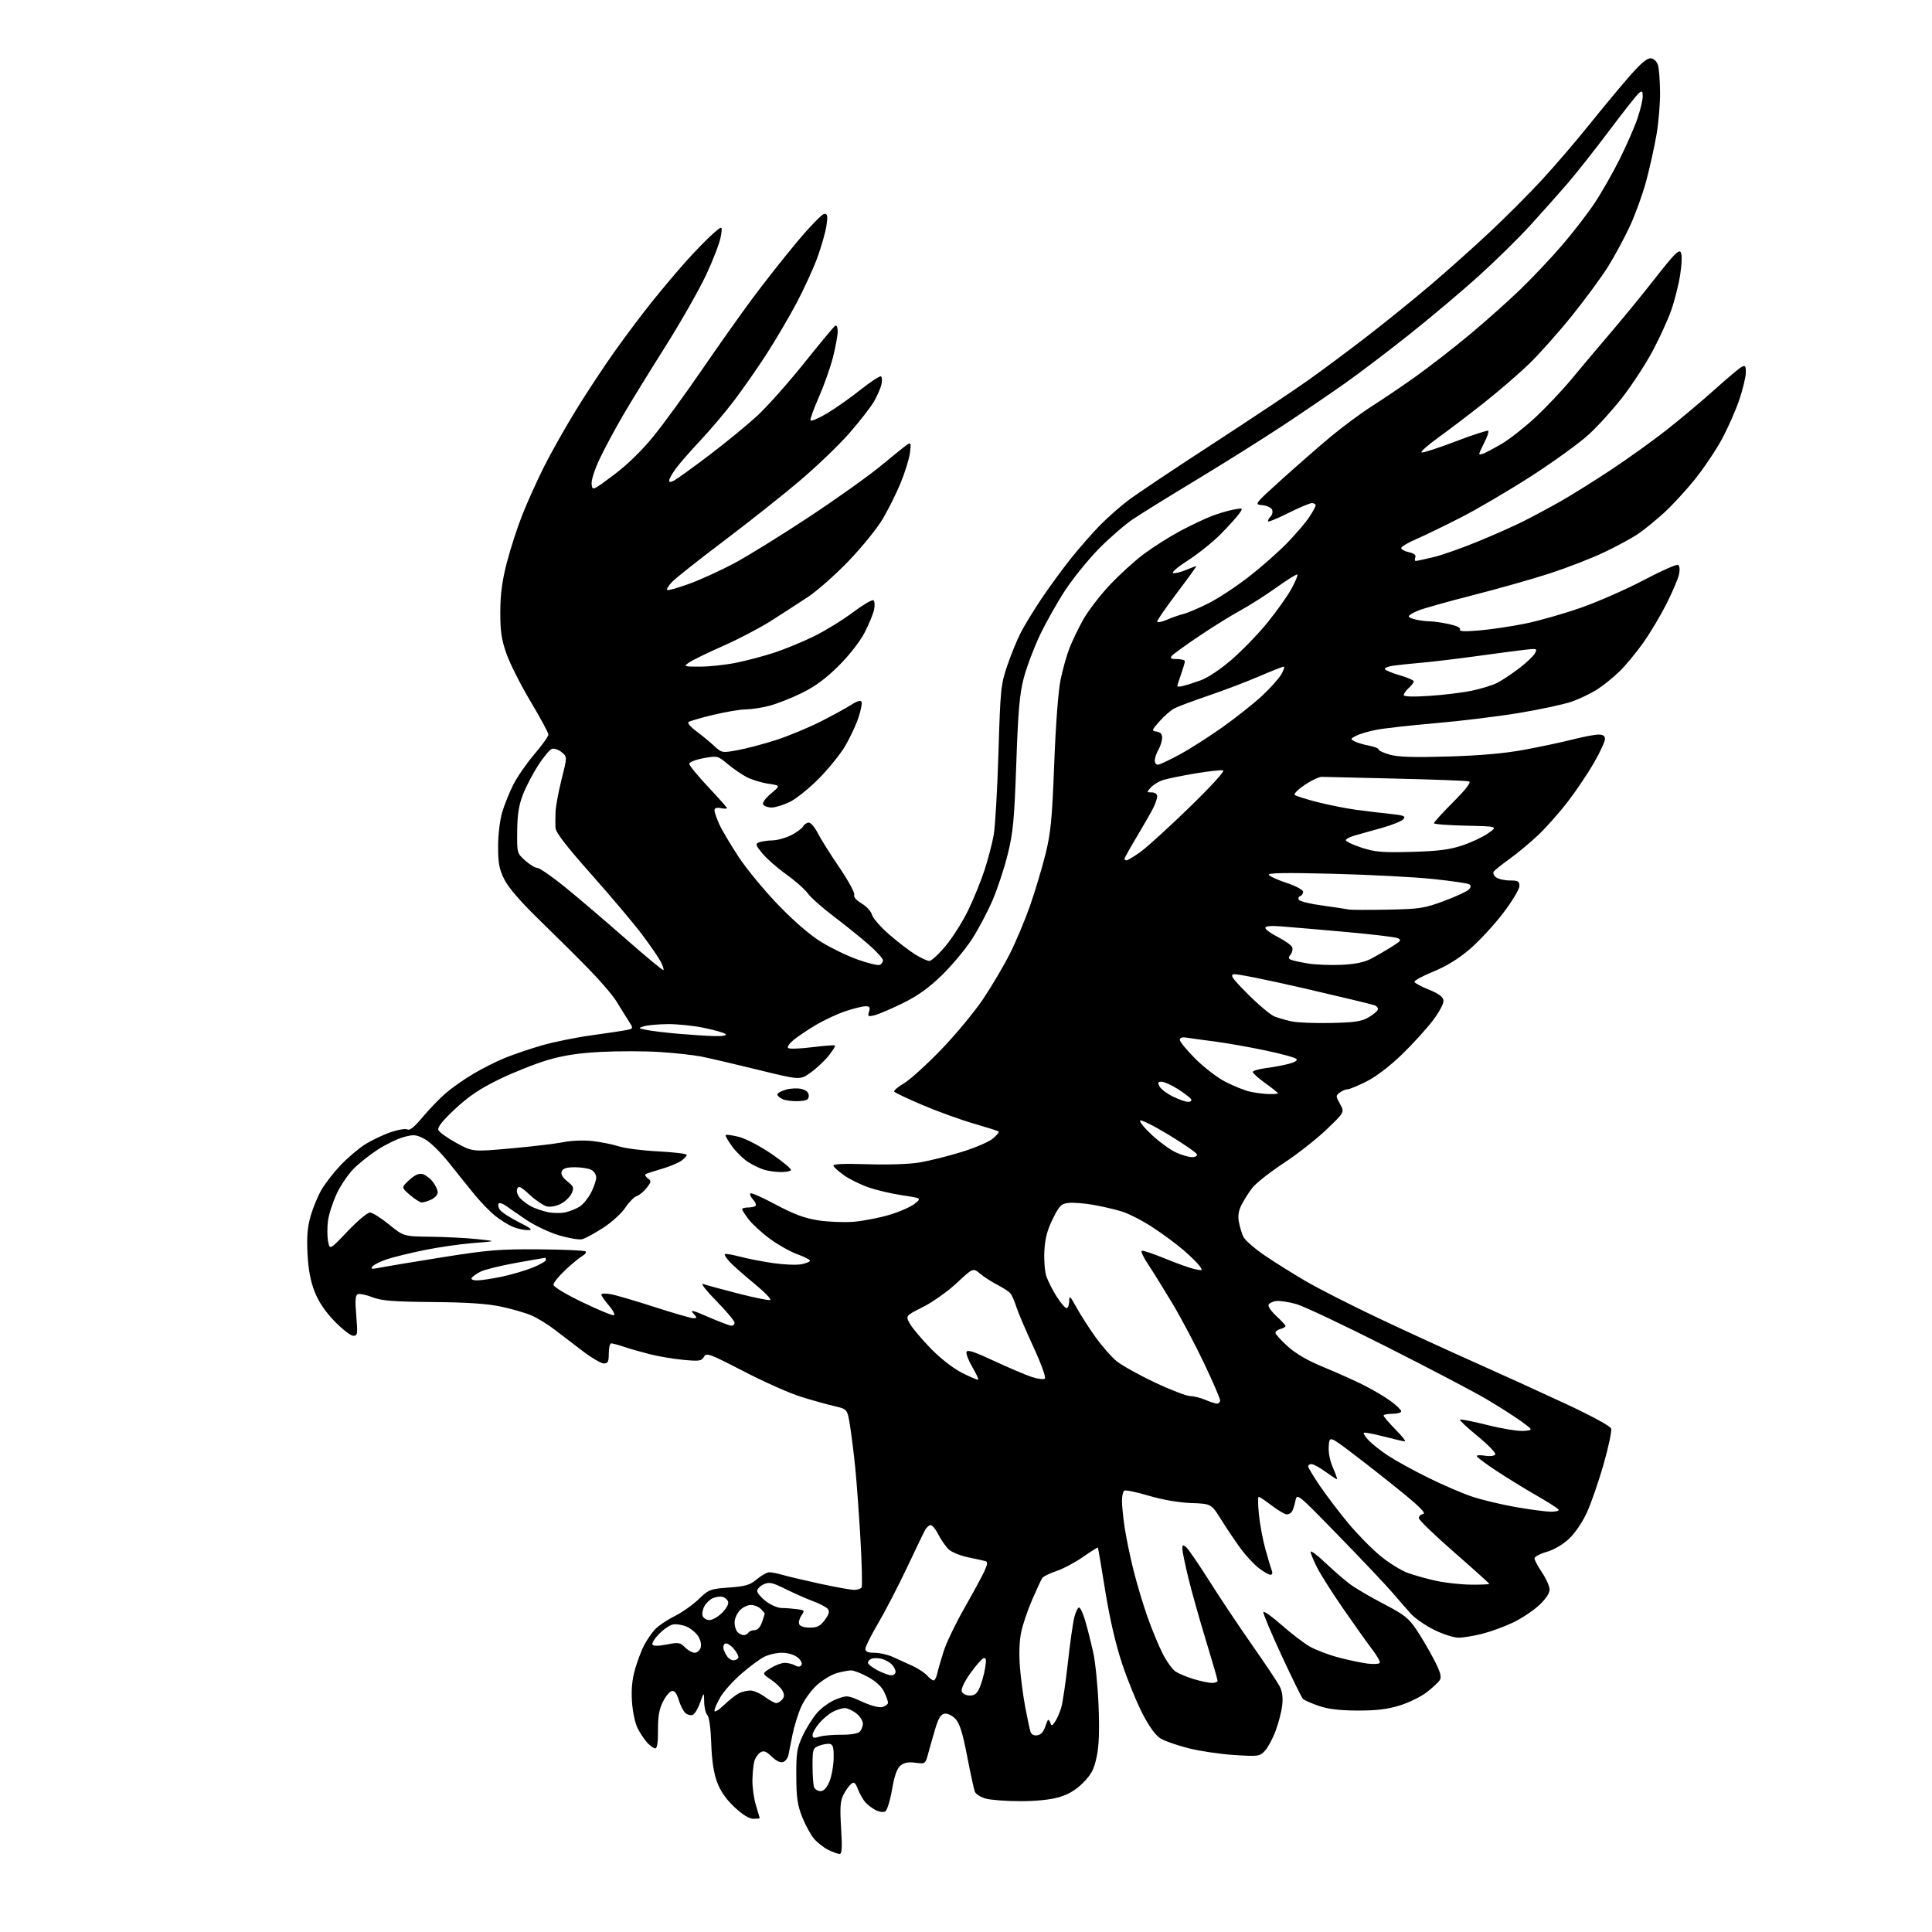 <?xml version="1.0" encoding="UTF-8" standalone="no"?>
<svg 
  version="1.1" 
  xmlns="http://www.w3.org/2000/svg" 
  xmlns:xlink="http://www.w3.org/1999/xlink" 
  xmlns:svg="http://www.w3.org/2000/svg"
  xmlns:rdf="http://www.w3.org/1999/02/22-rdf-syntax-ns#"
  xmlns:cc="http://creativecommons.org/ns#"
  xmlns:dc="http://purl.org/dc/elements/1.1/"
  viewBox="0 0 768 768"
  width="768"
  height="768"
>
<style>svg {background-color: white; }</style>"
<path stroke="none" fill="black" fill-rule="evenodd" d="M333.74,736.98C333.06,736.96 331.03,736.23 329.22,735.34C327.42,734.45 324.87,732.44 323.55,730.88C322.23,729.31 320.13,725.44 318.87,722.27C317.01,717.58 316.57,714.52 316.54,706.00C316.50,696.73 316.80,694.85 319.10,689.95C320.53,686.90 323.14,682.77 324.90,680.77C326.66,678.77 330.05,676.38 332.45,675.47C336.74,673.83 336.90,673.85 342.81,676.50C346.61,678.20 349.59,678.95 350.91,678.53C352.06,678.16 353.00,677.40 353.00,676.83C353.00,676.27 352.30,674.33 351.45,672.53C350.46,670.46 348.13,668.30 345.06,666.63C342.40,665.18 339.39,664.00 338.36,664.01C337.34,664.01 334.78,664.49 332.68,665.07C330.58,665.66 327.02,667.79 324.77,669.82C322.52,671.84 319.68,675.75 318.47,678.50C317.25,681.25 315.71,686.20 315.04,689.50C314.37,692.80 313.65,696.46 313.42,697.64C313.20,698.82 312.27,700.07 311.35,700.42C310.27,700.83 308.65,700.08 306.80,698.31C304.52,696.12 303.58,695.78 302.24,696.62C301.31,697.21 300.24,698.77 299.87,700.09C299.50,701.42 299.15,704.79 299.10,707.59C299.04,710.39 299.67,714.89 300.49,717.59C301.31,720.29 301.98,722.61 301.99,722.75C302.00,722.89 300.86,723.00 299.46,723.00C297.81,723.00 295.17,721.37 291.99,718.39C288.67,715.28 286.41,712.05 285.07,708.46C283.71,704.81 282.97,699.96 282.73,693.06C282.53,687.04 281.91,682.51 281.19,681.79C280.54,681.14 279.96,678.78 279.92,676.55C279.84,672.50 279.84,672.50 278.31,676.82C277.47,679.20 276.15,681.39 275.38,681.68C274.61,681.98 273.31,681.67 272.49,680.99C271.68,680.32 270.48,678.00 269.83,675.84C269.03,673.17 268.16,672.01 267.08,672.21C266.21,672.37 264.60,674.30 263.50,676.50C262.03,679.45 261.52,682.41 261.56,687.75C261.60,692.54 261.24,695.00 260.49,695.00C259.86,695.00 258.42,693.99 257.29,692.75C256.16,691.51 254.43,688.92 253.46,687.00C252.47,685.06 251.47,680.35 251.22,676.42C250.90,671.51 251.28,667.54 252.47,663.45C253.41,660.21 255.02,655.97 256.03,654.03C257.05,652.09 258.92,649.33 260.19,647.89C261.46,646.46 264.98,644.05 268.00,642.54C271.02,641.03 275.40,637.96 277.72,635.72C281.75,631.83 282.28,631.62 289.78,631.07C296.40,630.59 298.13,630.07 300.89,627.75C302.68,626.24 304.91,625.00 305.83,625.00C306.76,625.00 309.09,625.46 311.01,626.03C312.93,626.59 319.60,628.17 325.83,629.53C332.06,630.89 338.22,632.00 339.52,632.00C340.82,632.00 342.16,631.56 342.49,631.02C342.82,630.48 342.62,621.81 342.04,611.77C341.46,601.72 340.53,589.00 339.98,583.50C339.42,578.00 338.49,570.50 337.91,566.83C336.85,560.16 336.85,560.16 331.67,558.95C328.83,558.29 322.90,556.64 318.50,555.28C314.10,553.93 303.84,549.37 295.69,545.16C281.93,538.04 280.81,537.63 279.83,539.37C278.89,541.03 277.97,541.16 271.63,540.56C267.71,540.18 261.80,539.20 258.50,538.37C255.20,537.54 250.57,536.22 248.22,535.43C245.86,534.64 243.50,534.00 242.97,534.00C242.43,534.00 242.00,535.80 242.00,538.00C242.00,541.30 241.66,542.00 240.05,542.00C238.98,542.00 235.27,539.84 231.80,537.21C228.34,534.57 223.25,530.68 220.50,528.57C217.75,526.45 213.60,523.91 211.27,522.91C208.95,521.91 203.55,520.34 199.27,519.42C193.75,518.24 185.85,517.70 172.00,517.58C156.20,517.44 151.65,517.08 148.04,515.67C145.59,514.72 143.00,514.17 142.27,514.45C141.25,514.84 141.10,516.78 141.62,522.98C142.23,530.35 142.14,531.00 140.44,531.00C139.43,531.00 136.09,528.41 133.02,525.25C129.28,521.39 126.67,517.53 125.08,513.50C123.44,509.33 122.57,504.72 122.24,498.39C121.90,491.67 122.22,487.75 123.47,483.39C124.40,480.15 126.33,475.48 127.76,473.00C129.20,470.52 132.59,466.15 135.30,463.28C138.02,460.41 142.36,456.70 144.95,455.03C147.54,453.37 152.15,451.15 155.19,450.11C158.26,449.05 161.28,448.56 161.99,448.99C162.85,449.52 164.83,447.90 168.03,444.05C170.66,440.90 174.76,436.64 177.15,434.58C179.54,432.52 184.43,429.08 188.02,426.94C191.60,424.80 197.32,421.92 200.73,420.53C204.15,419.14 210.76,416.90 215.42,415.55C220.09,414.20 228.99,412.39 235.21,411.54C241.42,410.69 247.70,409.74 249.18,409.43C251.85,408.87 251.85,408.87 249.68,405.50C248.48,403.64 246.38,400.26 245.00,397.99C243.63,395.71 238.68,389.94 234.00,385.16C229.33,380.38 220.43,371.54 214.23,365.52C206.91,358.41 202.10,352.83 200.48,349.59C198.45,345.51 198.00,343.13 198.00,336.49C198.00,331.93 198.71,325.98 199.61,322.93C200.50,319.94 202.50,314.98 204.05,311.90C205.60,308.83 209.38,303.38 212.44,299.79C215.50,296.21 218.00,292.70 218.00,291.99C218.00,291.28 214.80,285.35 210.88,278.80C206.97,272.26 202.66,263.71 201.30,259.81C199.32,254.13 198.84,250.82 198.88,243.11C198.90,236.10 199.62,230.80 201.51,223.50C202.94,218.00 205.72,209.45 207.69,204.50C209.66,199.55 213.49,191.06 216.20,185.64C218.91,180.22 224.61,170.10 228.88,163.14C233.15,156.19 240.16,145.55 244.47,139.50C248.77,133.45 255.55,124.45 259.53,119.50C263.51,114.55 269.63,107.32 273.13,103.42C276.64,99.53 281.24,94.82 283.37,92.96C287.25,89.58 287.25,89.58 286.52,94.04C286.11,96.49 283.43,103.48 280.55,109.57C277.67,115.65 270.35,128.48 264.29,138.07C258.23,147.65 250.73,159.85 247.62,165.17C244.52,170.49 240.37,178.22 238.41,182.34C236.34,186.70 234.99,190.95 235.18,192.49C235.50,195.12 235.55,195.10 243.94,188.82C249.31,184.80 255.05,179.22 259.71,173.50C263.74,168.55 272.27,156.85 278.68,147.50C285.08,138.15 294.15,125.33 298.84,119.00C303.52,112.67 311.59,102.44 316.76,96.25C321.93,90.06 326.85,85.00 327.69,85.00C328.96,85.00 329.10,85.84 328.52,89.74C328.13,92.34 326.51,98.01 324.94,102.34C323.36,106.66 319.61,114.84 316.61,120.52C313.61,126.19 308.16,135.43 304.52,141.05C300.87,146.67 295.10,154.92 291.71,159.39C288.31,163.85 282.36,170.88 278.49,175.00C274.61,179.12 270.21,184.16 268.72,186.18C267.22,188.21 266.00,190.36 266.00,190.97C266.00,191.77 266.56,191.77 268.06,190.97C269.19,190.36 275.46,185.83 281.99,180.89C288.51,175.95 297.10,168.90 301.07,165.23C305.04,161.55 313.40,152.15 319.66,144.32C325.91,136.50 331.47,129.83 332.02,129.49C332.58,129.14 333.00,130.13 333.00,131.78C333.00,133.38 332.14,138.01 331.10,142.09C330.05,146.17 327.55,153.24 325.53,157.81C323.52,162.38 322.01,166.54 322.19,167.07C322.36,167.59 325.24,166.40 328.59,164.42C331.93,162.45 337.98,158.19 342.03,154.97C346.08,151.76 349.75,149.35 350.20,149.62C350.64,149.90 350.73,151.33 350.39,152.81C350.04,154.29 348.73,157.31 347.47,159.53C346.21,161.75 341.78,167.44 337.64,172.18C333.50,176.92 324.57,185.48 317.80,191.21C311.04,196.94 297.40,207.74 287.50,215.21C277.60,222.68 268.41,229.96 267.08,231.39C265.75,232.82 264.90,234.24 265.20,234.53C265.50,234.83 269.45,233.72 273.98,232.07C278.52,230.41 286.56,226.74 291.86,223.91C297.16,221.08 310.50,212.83 321.50,205.57C332.50,198.32 345.55,189.01 350.50,184.89C355.45,180.77 360.13,177.02 360.91,176.54C362.07,175.84 362.21,176.47 361.71,180.09C361.37,182.52 359.71,187.88 358.01,192.00C356.31,196.12 353.10,202.56 350.88,206.31C348.66,210.05 342.58,217.56 337.36,222.99C332.15,228.42 324.87,234.86 321.19,237.29C317.51,239.72 310.90,244.00 306.50,246.80C302.10,249.60 293.50,254.10 287.38,256.80C281.27,259.50 275.20,262.44 273.91,263.35C271.62,264.95 271.75,265.00 278.32,265.00C282.04,265.00 288.55,264.29 292.79,263.42C297.03,262.56 303.88,260.73 308.00,259.37C312.12,258.00 319.10,255.12 323.50,252.97C327.90,250.82 334.82,246.58 338.87,243.54C342.92,240.51 346.66,238.29 347.18,238.61C347.69,238.93 347.82,240.61 347.45,242.35C347.08,244.08 345.39,248.20 343.68,251.50C341.88,254.99 337.60,260.47 333.44,264.62C328.45,269.60 324.08,272.84 318.90,275.40C314.83,277.41 309.02,279.71 306.00,280.51C302.98,281.32 298.72,281.98 296.55,281.99C294.37,281.99 288.52,282.97 283.55,284.16C278.57,285.35 274.12,286.65 273.67,287.05C273.21,287.44 274.56,289.03 276.67,290.58C278.77,292.12 281.95,294.73 283.73,296.37C286.96,299.35 286.96,299.35 293.45,298.16C297.02,297.50 303.95,295.65 308.86,294.05C313.76,292.44 321.77,289.10 326.64,286.61C331.51,284.12 336.92,281.15 338.66,280.00C340.56,278.75 342.07,278.31 342.44,278.91C342.78,279.45 342.23,282.34 341.23,285.33C340.22,288.31 337.84,293.38 335.95,296.59C334.05,299.80 329.35,305.62 325.50,309.51C321.65,313.40 316.45,317.58 313.93,318.79C311.42,320.01 308.19,321.00 306.74,321.00C305.30,321.00 303.79,320.47 303.39,319.83C302.96,319.12 304.19,317.38 306.47,315.46C310.28,312.27 310.28,312.27 305.41,311.54C302.74,311.14 298.93,309.98 296.95,308.98C294.98,307.97 291.54,305.62 289.31,303.76C285.30,300.41 285.18,300.38 279.63,301.40C276.48,301.98 274.00,302.96 274.00,303.63C274.00,304.29 277.38,308.42 281.50,312.81C285.62,317.19 289.00,320.99 289.00,321.25C289.00,321.51 287.88,321.51 286.50,321.24C284.81,320.92 284.01,321.21 284.02,322.13C284.03,322.89 284.90,325.38 285.94,327.68C286.99,329.98 290.43,335.79 293.59,340.60C296.75,345.40 303.83,353.99 309.32,359.68C315.53,366.14 321.97,371.69 326.40,374.42C330.30,376.83 336.84,379.99 340.92,381.44C345.01,382.89 348.94,383.85 349.67,383.57C350.40,383.29 351.00,382.47 351.00,381.75C351.00,381.03 348.41,378.18 345.25,375.42C342.09,372.66 335.82,367.62 331.33,364.22C326.83,360.81 322.22,356.71 321.07,355.09C319.92,353.48 316.09,350.10 312.56,347.58C309.04,345.07 304.76,341.32 303.07,339.27C300.32,335.93 300.18,335.46 301.74,334.84C302.71,334.45 305.09,334.11 307.04,334.07C308.98,334.03 312.34,333.10 314.50,332.00C316.65,330.90 318.80,329.33 319.26,328.50C319.72,327.68 320.74,327.00 321.53,327.00C322.32,327.00 323.93,328.91 325.12,331.25C326.31,333.59 330.17,339.73 333.70,344.89C337.22,350.06 339.86,354.92 339.57,355.69C339.23,356.55 340.36,357.87 342.52,359.15C344.44,360.28 346.29,362.29 346.62,363.62C346.95,364.94 349.99,368.43 353.36,371.38C356.74,374.32 361.40,377.91 363.73,379.36C366.06,380.81 368.63,382.00 369.44,382.00C370.26,382.00 373.19,379.28 375.96,375.96C378.72,372.63 382.76,366.22 384.94,361.71C387.11,357.19 390.02,350.02 391.40,345.77C392.78,341.51 394.40,335.32 395.00,332.00C395.60,328.68 396.46,313.94 396.90,299.23C397.66,274.05 397.86,272.05 400.37,264.69C401.83,260.40 404.21,254.55 405.66,251.69C407.10,248.84 410.87,242.66 414.02,237.96C417.18,233.27 422.45,226.07 425.73,221.96C429.01,217.86 434.13,212.01 437.10,208.97C440.07,205.92 445.20,201.39 448.50,198.89C451.80,196.40 466.88,186.31 482.00,176.49C497.12,166.66 514.23,155.27 520.00,151.16C525.77,147.06 536.35,139.18 543.50,133.66C550.65,128.14 561.90,119.04 568.50,113.43C575.10,107.83 585.73,98.34 592.13,92.34C598.52,86.35 607.90,76.96 612.96,71.47C618.03,65.99 626.50,56.10 631.80,49.50C637.10,42.90 644.32,34.21 647.85,30.20C652.53,24.88 654.84,22.98 656.35,23.20C657.56,23.38 658.70,24.53 659.11,26.00C659.49,27.38 659.85,32.15 659.90,36.62C659.96,41.08 659.31,48.73 658.47,53.62C657.63,58.50 655.79,66.78 654.38,72.00C652.98,77.22 650.04,85.32 647.86,90.00C645.68,94.67 641.80,101.86 639.24,105.96C636.68,110.07 630.24,118.84 624.91,125.46C619.59,132.08 611.92,140.70 607.87,144.62C603.82,148.54 595.73,155.51 589.90,160.12C584.07,164.73 575.87,170.97 571.66,174.00C567.46,177.03 564.51,179.66 565.10,179.86C565.70,180.06 571.78,178.09 578.62,175.47C585.46,172.86 591.30,170.97 591.60,171.26C591.90,171.56 591.21,173.63 590.07,175.86C588.93,178.09 588.00,180.15 588.00,180.43C588.00,180.71 588.79,180.64 589.75,180.28C590.71,179.91 593.98,178.16 597.00,176.39C600.02,174.62 605.96,169.97 610.18,166.06C614.40,162.16 620.93,155.26 624.68,150.74C628.43,146.21 635.55,137.76 640.50,131.97C645.45,126.17 653.50,116.32 658.38,110.07C665.43,101.06 667.44,99.04 668.15,100.30C668.68,101.25 668.58,104.83 667.90,109.19C667.28,113.21 665.65,119.65 664.28,123.50C662.91,127.35 659.57,134.65 656.85,139.72C654.12,144.79 648.83,152.91 645.08,157.76C641.32,162.62 635.24,169.35 631.56,172.72C627.88,176.10 617.58,183.55 608.68,189.28C599.78,195.01 587.10,202.46 580.50,205.82C573.90,209.18 565.91,213.05 562.75,214.41C559.59,215.77 557.00,217.33 557.00,217.87C557.00,218.40 558.38,219.14 560.07,219.52C562.15,219.97 562.97,220.64 562.60,221.59C562.31,222.37 562.39,222.99 562.78,222.99C563.18,222.98 566.23,222.33 569.57,221.54C572.92,220.75 580.79,218.00 587.07,215.43C593.36,212.86 601.65,209.18 605.50,207.25C609.35,205.32 616.10,201.70 620.50,199.20C624.90,196.69 633.90,191.07 640.50,186.70C647.10,182.33 657.00,175.22 662.50,170.90C668.00,166.58 676.55,159.40 681.50,154.95C686.45,150.50 691.29,146.42 692.25,145.89C693.75,145.07 694.00,145.38 694.00,148.04C694.00,149.75 692.84,154.60 691.43,158.82C690.02,163.05 686.87,170.16 684.44,174.64C682.00,179.12 677.16,186.32 673.66,190.65C670.17,194.97 664.72,200.89 661.54,203.79C658.37,206.69 653.77,210.44 651.31,212.13C648.86,213.81 642.69,217.17 637.60,219.58C632.51,221.99 622.75,225.77 615.92,227.99C609.09,230.20 595.44,234.06 585.60,236.57C575.75,239.08 565.96,241.83 563.85,242.68C561.73,243.52 560.00,244.56 560.00,244.98C560.00,245.41 561.41,246.03 563.12,246.37C564.84,246.72 567.30,247.00 568.58,247.00C569.85,247.00 573.18,247.49 575.96,248.08C579.10,248.76 580.76,249.57 580.35,250.24C579.89,250.99 582.14,251.11 587.86,250.63C592.35,250.26 600.55,249.04 606.08,247.94C611.60,246.83 621.75,243.94 628.63,241.51C635.50,239.09 646.74,234.14 653.59,230.51C660.45,226.88 666.52,224.20 667.09,224.55C667.69,224.93 667.83,226.50 667.43,228.35C667.06,230.08 664.82,235.32 662.47,240.00C660.11,244.68 655.95,251.65 653.22,255.50C650.49,259.35 646.28,264.44 643.88,266.80C641.47,269.17 637.44,272.43 634.92,274.05C632.40,275.67 627.77,277.88 624.62,278.96C621.47,280.04 612.06,282.06 603.70,283.44C595.34,284.82 580.40,286.64 570.50,287.49C560.60,288.35 550.02,289.53 547.00,290.13C543.98,290.73 540.41,291.79 539.07,292.48C536.76,293.68 536.74,293.79 538.57,294.74C539.63,295.29 542.19,296.04 544.25,296.41C546.31,296.79 548.00,297.46 548.00,297.92C548.00,298.37 550.04,299.31 552.53,300.01C555.82,300.93 562.20,301.13 575.78,300.72C588.48,300.34 598.20,299.48 606.00,298.03C612.33,296.86 620.95,295.02 625.17,293.95C629.38,292.88 634.00,292.00 635.42,292.00C637.22,292.00 638.00,292.53 638.00,293.77C638.00,294.75 636.08,298.91 633.74,303.02C631.39,307.14 626.73,314.10 623.36,318.50C620.00,322.90 614.61,328.99 611.38,332.03C608.14,335.07 603.02,339.33 600.00,341.49C596.98,343.66 594.17,345.90 593.77,346.47C593.37,347.04 593.79,348.06 594.71,348.75C595.63,349.44 598.10,350.00 600.19,350.00C603.48,350.00 604.00,350.31 603.99,352.25C603.98,353.49 601.06,358.32 597.50,363.00C593.93,367.68 588.00,374.09 584.31,377.26C579.82,381.11 575.03,384.07 569.79,386.21C565.49,387.97 562.11,389.82 562.27,390.32C562.44,390.82 565.04,392.22 568.04,393.42C571.84,394.95 573.59,396.23 573.80,397.64C573.97,398.84 572.26,402.12 569.64,405.59C567.19,408.84 561.66,414.93 557.34,419.11C552.59,423.73 547.05,427.96 543.28,429.86C539.86,431.59 536.46,433.00 535.72,433.00C534.98,433.00 533.59,433.58 532.62,434.29C530.93,435.52 530.94,435.73 532.68,438.84C534.50,442.11 534.50,442.11 527.31,449.00C523.36,452.79 515.66,458.83 510.21,462.41C504.75,466.00 499.17,470.41 497.79,472.22C496.42,474.02 494.51,477.02 493.56,478.87C492.36,481.20 492.02,483.32 492.47,485.71C492.83,487.62 493.61,490.25 494.21,491.57C494.81,492.88 498.50,496.15 502.40,498.83C506.31,501.51 513.77,506.20 519.00,509.25C524.23,512.30 537.27,518.94 548.00,524.01C558.73,529.08 575.83,536.94 586.00,541.47C596.17,546.00 612.47,553.42 622.22,557.96C632.72,562.85 640.15,566.90 640.47,567.90C640.76,568.82 639.41,575.19 637.46,582.04C635.51,588.89 632.51,597.54 630.80,601.27C628.95,605.28 626.02,609.57 623.58,611.82C621.16,614.05 617.52,616.15 614.73,616.93C612.13,617.66 610.00,618.81 610.00,619.48C610.00,620.15 611.34,622.68 612.98,625.10C614.62,627.52 615.97,630.56 615.98,631.87C615.99,633.38 614.47,635.64 611.75,638.16C609.41,640.32 604.80,643.38 601.50,644.96C598.20,646.54 592.74,648.55 589.36,649.42C585.98,650.29 581.66,651.00 579.77,651.00C577.87,651.00 573.51,649.59 570.07,647.88C566.63,646.16 562.54,643.34 560.97,641.63C559.41,639.91 556.01,636.02 553.42,633.00C550.83,629.98 541.25,619.85 532.14,610.51C515.62,593.55 515.58,593.52 514.95,596.59C514.60,598.29 514.00,600.20 513.60,600.84C513.21,601.48 512.27,602.00 511.52,602.00C510.77,602.00 508.09,600.42 505.57,598.50C503.05,596.58 500.70,595.00 500.36,595.00C500.02,595.00 500.05,598.14 500.43,601.98C500.81,605.82 501.96,612.01 502.99,615.73C504.03,619.45 505.17,623.29 505.54,624.25C505.95,625.30 505.75,626.00 505.04,626.00C504.39,626.00 502.32,624.82 500.43,623.38C498.54,621.94 495.31,618.47 493.25,615.67C491.19,612.87 487.70,607.70 485.50,604.17C481.50,597.77 481.50,597.77 473.50,597.48C468.58,597.30 462.10,596.18 456.68,594.58C451.83,593.14 447.44,592.23 446.93,592.54C446.42,592.86 446.00,594.69 446.00,596.62C446.00,598.54 446.49,603.35 447.08,607.31C447.68,611.26 449.25,618.84 450.57,624.14C451.90,629.45 454.39,637.77 456.10,642.64C457.82,647.51 460.53,654.08 462.12,657.23C463.71,660.38 466.05,663.64 467.31,664.47C468.58,665.30 471.84,666.66 474.56,667.48C477.28,668.30 480.51,668.98 481.75,668.99C482.99,669.00 484.00,668.60 484.00,668.11C484.00,667.62 481.95,660.53 479.45,652.36C476.95,644.19 473.80,633.00 472.45,627.50C471.10,622.00 470.00,616.66 470.00,615.63C470.00,614.07 470.25,613.97 471.51,615.01C472.34,615.70 476.47,621.72 480.68,628.38C484.89,635.05 492.55,646.53 497.71,653.90C502.88,661.26 507.81,668.66 508.67,670.32C509.74,672.39 510.06,674.82 509.69,677.94C509.40,680.46 508.22,685.02 507.07,688.07C505.93,691.13 504.02,694.68 502.83,695.96C500.75,698.19 500.25,698.26 490.58,697.64C485.04,697.28 476.93,696.09 472.57,694.98C468.21,693.88 463.26,692.18 461.57,691.21C459.51,690.03 457.11,686.81 454.30,681.47C452.00,677.09 448.31,668.10 446.11,661.50C443.49,653.65 441.17,643.63 439.37,632.50C437.87,623.15 436.54,615.36 436.43,615.20C436.32,615.03 433.66,616.70 430.52,618.90C427.38,621.10 422.60,623.63 419.91,624.53C417.22,625.42 414.69,626.68 414.28,627.33C413.87,627.97 412.09,631.83 410.31,635.90C408.53,639.96 406.56,645.81 405.92,648.88C405.21,652.33 405.02,657.64 405.44,662.77C405.81,667.33 406.77,674.54 407.58,678.79C408.38,683.03 409.30,687.31 409.61,688.31C409.97,689.47 410.94,690.01 412.34,689.81C413.79,689.60 414.86,688.38 415.59,686.12C416.48,683.37 416.81,683.07 417.38,684.54C418.04,686.26 418.14,686.25 419.39,684.42C420.12,683.37 421.20,680.92 421.80,679.00C422.40,677.08 423.61,668.98 424.49,661.00C425.37,653.02 426.54,644.81 427.09,642.75C427.63,640.69 428.48,639.00 428.97,639.00C429.46,639.00 430.56,641.41 431.41,644.35C432.27,647.28 433.67,652.80 434.53,656.60C435.39,660.39 436.36,669.91 436.68,677.74C437.10,687.69 436.88,693.88 435.97,698.24C434.91,703.33 433.90,705.28 430.58,708.64C427.75,711.50 424.81,713.28 421.06,714.39C417.63,715.41 411.93,716.00 405.57,715.99C400.03,715.99 393.86,715.53 391.85,714.97C389.84,714.42 387.89,713.18 387.52,712.23C387.15,711.28 385.77,704.92 384.45,698.10C382.66,688.82 381.49,685.09 379.82,683.30C378.55,681.96 376.68,681.04 375.54,681.21C374.02,681.43 373.08,682.91 371.85,687.00C370.94,690.02 369.67,694.47 369.02,696.87C367.85,701.23 367.84,701.24 363.92,700.72C361.13,700.34 359.40,700.67 357.97,701.84C356.56,703.01 355.55,705.85 354.60,711.36C353.86,715.69 352.66,719.59 351.93,720.04C351.19,720.50 349.51,720.28 348.06,719.53C346.65,718.80 344.78,717.37 343.91,716.35C343.04,715.33 341.75,713.03 341.04,711.23C339.98,708.56 339.49,708.18 338.31,709.16C337.52,709.82 336.16,711.72 335.30,713.40C334.03,715.85 333.84,718.42 334.35,726.72C334.83,734.58 334.69,736.99 333.74,736.98zM326.16,712.00C327.46,712.00 328.63,710.75 329.69,708.25C330.56,706.19 331.32,702.04 331.39,699.03C331.47,694.79 331.15,693.49 329.92,693.24C329.05,693.06 327.14,693.38 325.67,693.93C323.13,694.90 323.00,695.29 323.00,701.89C323.00,705.71 323.27,709.55 323.61,710.42C323.94,711.29 325.09,712.00 326.16,712.00zM325.75,690.36C327.26,689.89 331.20,689.54 334.50,689.58C338.05,689.62 341.01,689.13 341.75,688.39C342.44,687.71 343.00,686.24 343.00,685.14C343.00,684.04 341.81,682.21 340.37,681.07C338.92,679.93 336.87,679.00 335.82,679.00C334.76,679.00 332.63,679.66 331.07,680.46C329.51,681.27 327.06,683.33 325.62,685.04C324.18,686.75 323.00,688.84 323.00,689.69C323.00,690.90 323.58,691.04 325.75,690.36zM287.75,677.82C289.81,675.85 292.48,673.73 293.68,673.12C294.89,672.50 296.94,672.00 298.24,672.00C299.54,672.00 302.14,673.12 304.00,674.50C305.86,675.88 307.92,677.00 308.57,677.00C309.22,677.00 310.29,676.35 310.95,675.56C311.83,674.50 311.85,673.59 311.04,672.08C310.44,670.96 308.36,668.96 306.42,667.64C302.88,665.24 302.88,665.24 306.31,663.12C308.19,661.95 310.73,661.00 311.93,661.00C313.14,661.00 314.97,661.45 316.01,662.00C317.32,662.71 318.09,662.66 318.60,661.84C319.01,661.18 318.34,659.88 317.05,658.84C315.70,657.75 313.17,657.00 310.84,657.00C308.67,657.00 305.46,657.74 303.70,658.65C301.94,659.56 297.87,662.59 294.66,665.38C291.44,668.18 287.73,672.31 286.41,674.57C285.08,676.83 284.00,679.29 284.00,680.04C284.00,680.80 285.67,679.81 287.75,677.82zM539.64,679.97C532.47,679.94 527.94,679.40 524.18,678.10C521.25,677.09 518.45,675.85 517.94,675.34C517.44,674.84 513.62,667.08 509.46,658.11C505.30,649.14 502.04,641.37 502.22,640.83C502.40,640.30 505.63,642.58 509.39,645.91C513.16,649.23 518.16,653.07 520.50,654.44C522.84,655.82 528.07,657.81 532.12,658.88C536.18,659.95 541.41,661.04 543.75,661.32C546.09,661.59 548.22,661.46 548.48,661.03C548.75,660.60 547.42,658.22 545.53,655.74C543.63,653.26 538.50,646.06 534.12,639.73C529.74,633.41 524.99,625.94 523.58,623.15C522.16,620.35 521.00,617.53 521.00,616.88C521.00,616.23 523.59,618.15 526.75,621.14C529.91,624.13 534.25,627.91 536.39,629.54C538.52,631.17 544.60,634.75 549.89,637.50C558.28,641.87 559.97,643.20 563.17,647.99C565.18,651.01 568.30,656.34 570.10,659.84C572.58,664.67 573.12,666.60 572.34,667.85C571.77,668.76 569.42,670.95 567.11,672.72C564.80,674.50 559.96,676.86 556.35,677.97C551.54,679.46 547.08,679.99 539.64,679.97zM385.52,674.00C387.51,674.00 388.43,673.22 389.52,670.60C390.31,668.73 391.25,665.29 391.62,662.96C392.15,659.68 392.00,658.83 390.97,659.18C390.24,659.42 387.86,662.14 385.68,665.22C383.27,668.63 381.96,671.45 382.33,672.41C382.67,673.30 384.08,674.00 385.52,674.00zM371.14,668.00C371.59,668.00 372.24,666.76 372.57,665.25C372.90,663.74 374.05,659.75 375.12,656.39C376.20,653.02 379.87,645.37 383.29,639.37C386.70,633.38 390.29,626.78 391.25,624.71C392.57,621.86 392.69,620.85 391.75,620.58C391.06,620.38 387.98,619.70 384.90,619.07C381.82,618.44 378.33,617.02 377.15,615.92C375.97,614.82 374.08,612.11 372.95,609.90C371.82,607.68 370.39,606.04 369.77,606.24C369.15,606.45 368.27,607.27 367.82,608.06C367.36,608.85 364.10,615.61 360.57,623.09C357.04,630.56 351.87,640.54 349.08,645.27C346.29,650.00 344.00,654.57 344.00,655.43C344.00,656.57 345.00,657.00 347.60,657.00C349.58,657.00 352.84,657.73 354.85,658.63C356.86,659.53 360.35,661.12 362.62,662.16C364.88,663.20 367.54,664.94 368.52,666.03C369.51,667.11 370.68,668.00 371.14,668.00zM354.25,665.96C355.21,665.98 356.00,665.36 356.00,664.57C356.00,663.79 355.29,662.44 354.43,661.57C353.57,660.71 351.77,659.73 350.43,659.39C349.10,659.06 347.33,659.04 346.50,659.36C345.68,659.68 345.00,660.39 345.00,660.94C345.00,661.50 346.69,662.84 348.75,663.93C350.81,665.02 353.29,665.93 354.25,665.96zM291.56,660.00C292.29,660.00 293.14,659.58 293.46,659.07C293.77,658.56 292.97,656.92 291.68,655.41C290.39,653.91 288.82,652.99 288.21,653.37C287.59,653.75 287.36,654.84 287.70,655.78C288.04,656.73 288.75,658.06 289.28,658.75C289.81,659.44 290.84,660.00 291.56,660.00zM276.15,657.00C277.10,657.00 278.16,656.08 278.52,654.95C278.90,653.73 278.49,651.88 277.51,650.37C276.60,648.98 274.50,647.27 272.84,646.57C271.19,645.88 268.79,645.51 267.52,645.75C266.25,646.00 263.76,647.69 261.99,649.51C260.22,651.33 259.04,653.25 259.36,653.77C259.73,654.37 261.85,654.35 265.05,653.71C269.68,652.80 270.35,652.90 272.30,654.85C273.48,656.03 275.21,657.00 276.15,657.00zM295.64,650.00C296.32,650.00 297.16,649.55 297.50,649.00C297.84,648.45 298.95,648.00 299.96,648.00C301.13,648.00 302.21,646.85 302.90,644.85C303.51,643.12 304.00,641.58 304.00,641.42C304.00,641.27 303.29,640.44 302.43,639.57C301.56,638.71 299.78,638.00 298.47,638.00C297.15,638.00 295.16,638.98 294.04,640.19C292.92,641.39 292.00,643.55 292.00,644.99C292.00,646.42 292.54,648.14 293.20,648.80C293.86,649.46 294.96,650.00 295.64,650.00zM321.92,647.00C324.89,647.00 326.07,646.40 327.89,643.94C329.57,641.66 329.87,640.55 329.06,639.57C328.46,638.85 325.84,637.47 323.24,636.51C320.63,635.55 315.72,633.38 312.32,631.69C306.98,629.04 305.79,628.78 303.57,629.79C302.16,630.43 301.00,631.62 301.00,632.43C301.00,633.24 302.57,635.09 304.48,636.55C306.40,638.01 309.21,639.21 310.73,639.21C312.25,639.22 314.97,639.42 316.77,639.66C319.86,640.07 319.96,640.22 318.60,642.16C317.80,643.30 317.39,644.85 317.68,645.61C318.00,646.45 319.68,647.00 321.92,647.00zM282.05,644.00C283.21,644.00 285.47,642.69 287.08,641.08C288.82,639.33 289.76,637.55 289.41,636.64C289.09,635.80 288.08,634.95 287.16,634.75C286.25,634.54 284.54,634.79 283.36,635.30C282.18,635.81 280.66,637.27 279.98,638.54C279.29,639.82 279.00,641.57 279.34,642.43C279.67,643.29 280.89,644.00 282.05,644.00zM584.75,629.92C588.74,629.96 592.00,629.82 592.00,629.61C592.00,629.39 585.70,623.72 578.00,617.00C570.30,610.28 564.00,604.19 564.00,603.46C564.00,602.74 564.78,602.00 565.73,601.81C566.92,601.58 564.45,599.03 557.66,593.49C552.27,589.10 543.51,582.19 538.18,578.15C528.50,570.79 528.50,570.79 528.19,574.87C528.01,577.38 528.66,580.70 529.89,583.48C530.99,585.97 531.68,588.00 531.44,588.00C531.19,588.00 529.12,586.65 526.84,585.00C524.56,583.35 522.09,582.00 521.35,582.00C520.61,582.00 520.00,582.40 520.00,582.88C520.00,583.37 522.10,586.86 524.66,590.63C527.23,594.41 532.28,601.06 535.88,605.41C539.49,609.76 545.23,615.62 548.64,618.43C552.05,621.25 557.02,624.33 559.68,625.29C562.34,626.24 567.44,627.66 571.01,628.43C574.58,629.21 580.76,629.88 584.75,629.92zM616.31,600.92C618.40,600.96 619.86,600.59 619.55,600.08C619.24,599.58 615.28,597.05 610.74,594.46C606.21,591.86 599.02,587.44 594.76,584.62C590.50,581.81 587.01,579.19 587.01,578.81C587.00,578.43 588.52,578.37 590.37,578.67C592.24,578.98 594.03,578.76 594.39,578.18C594.74,577.62 591.62,574.37 587.46,570.96C583.29,567.56 580.10,564.57 580.35,564.31C580.61,564.06 585.56,565.04 591.36,566.49C597.16,567.94 603.61,568.99 605.70,568.81C609.50,568.50 609.50,568.50 604.71,565.00C602.07,563.08 595.77,559.06 590.71,556.08C585.64,553.10 567.85,543.77 551.16,535.34C534.48,526.90 518.39,519.30 515.42,518.43C512.45,517.57 508.82,517.01 507.34,517.18C505.86,517.36 504.47,518.05 504.26,518.72C504.04,519.38 505.46,521.41 507.43,523.21C509.39,525.01 511.00,526.77 511.00,527.13C511.00,527.48 510.10,528.00 509.00,528.29C507.90,528.58 507.00,529.26 507.00,529.81C507.00,530.36 509.21,532.80 511.91,535.23C515.16,538.15 519.95,540.93 526.16,543.47C531.30,545.58 538.42,548.77 542.00,550.56C545.58,552.35 550.41,555.21 552.75,556.91C555.09,558.62 557.00,560.46 557.00,561.01C557.00,561.55 555.42,562.00 553.50,562.00C551.58,562.00 550.00,562.32 550.00,562.72C550.00,563.11 552.12,565.58 554.71,568.22C557.30,570.85 558.99,572.99 558.46,572.98C557.93,572.97 554.14,572.09 550.04,571.03C545.93,569.96 542.37,569.30 542.12,569.55C541.87,569.80 542.73,571.15 544.05,572.55C545.36,573.95 548.81,576.67 551.71,578.60C554.61,580.52 561.83,584.49 567.74,587.42C573.66,590.35 581.63,593.77 585.45,595.02C589.27,596.27 596.92,598.09 602.45,599.07C607.98,600.04 614.21,600.87 616.31,600.92zM483.75,557.96C484.44,557.98 485.00,557.39 485.00,556.65C485.00,555.90 482.13,549.26 478.63,541.90C475.13,534.53 469.43,523.77 465.97,518.00C462.51,512.23 458.17,505.25 456.33,502.50C454.49,499.75 453.40,497.37 453.91,497.20C454.42,497.03 458.59,498.43 463.17,500.32C467.75,502.21 473.02,504.08 474.88,504.49C478.10,505.18 478.20,505.12 476.88,503.26C476.12,502.19 473.25,499.36 470.50,496.98C467.75,494.60 462.18,490.48 458.12,487.83C454.07,485.17 448.46,482.32 445.67,481.50C442.88,480.67 437.84,479.51 434.46,478.92C431.08,478.33 426.78,478.00 424.91,478.17C421.85,478.47 421.19,479.12 418.52,484.47C416.35,488.82 415.44,492.24 415.16,497.12C414.95,500.81 415.30,505.36 415.92,507.26C416.54,509.15 418.38,512.79 420.00,515.35C421.63,517.91 423.42,520.00 423.98,520.00C424.54,520.00 425.01,518.76 425.02,517.25C425.03,514.82 425.37,515.10 427.93,519.75C429.52,522.64 432.90,527.91 435.44,531.47C437.98,535.02 441.73,539.32 443.78,541.01C445.82,542.71 452.68,546.54 459.00,549.52C465.32,552.51 471.69,554.96 473.14,554.97C474.58,554.99 477.28,555.66 479.14,556.46C480.99,557.26 483.06,557.94 483.75,557.96zM388.87,548.45C389.08,548.25 388.03,546.03 386.56,543.51C385.08,540.98 384.01,538.27 384.18,537.48C384.43,536.38 386.99,537.19 395.00,540.92C400.77,543.60 407.52,546.48 410.00,547.32C412.48,548.15 414.89,548.46 415.37,548.00C415.85,547.54 413.80,541.91 410.76,535.33C407.75,528.83 404.71,521.70 404.01,519.50C403.31,517.30 402.27,514.90 401.69,514.18C401.11,513.45 398.80,511.93 396.57,510.79C394.33,509.66 391.22,507.65 389.65,506.34C386.80,503.96 386.80,503.96 380.35,509.99C376.80,513.31 370.76,517.61 366.91,519.54C359.92,523.06 359.92,523.06 361.71,526.22C362.70,527.96 366.43,532.39 370.00,536.06C373.93,540.09 378.87,543.93 382.50,545.77C385.80,547.44 388.67,548.64 388.87,548.45zM290.75,526.99C291.44,526.99 292.00,526.45 292.00,525.77C292.00,525.10 288.74,521.21 284.75,517.14C280.76,513.06 278.37,510.03 279.44,510.40C280.50,510.78 286.69,512.45 293.18,514.13C299.67,515.80 305.51,517.00 306.15,516.78C306.80,516.57 303.99,513.66 299.91,510.31C295.84,506.96 291.41,503.05 290.08,501.62C288.75,500.18 287.87,498.80 288.13,498.54C288.38,498.28 291.05,498.72 294.05,499.52C297.05,500.31 302.98,501.47 307.24,502.09C311.50,502.72 316.56,502.93 318.49,502.57C320.42,502.21 322.00,501.57 322.00,501.15C322.00,500.74 319.73,499.58 316.95,498.58C314.17,497.58 309.27,494.83 306.07,492.47C302.86,490.11 299.06,486.63 297.62,484.75C296.18,482.86 295.00,481.02 295.00,480.66C295.00,480.30 296.05,480.00 297.33,480.00C298.62,480.00 299.97,479.70 300.34,479.33C300.70,478.96 300.26,477.84 299.34,476.83C298.43,475.81 297.95,474.71 298.29,474.38C298.62,474.04 303.20,476.07 308.46,478.88C315.60,482.69 319.85,484.27 325.26,485.11C329.24,485.73 335.59,485.98 339.36,485.67C343.13,485.36 349.48,484.13 353.47,482.94C357.47,481.76 362.00,479.78 363.55,478.54C366.36,476.30 366.36,476.30 358.67,475.15C354.44,474.52 348.39,473.11 345.24,472.00C342.08,470.90 337.74,468.76 335.58,467.25C333.42,465.74 331.50,464.02 331.31,463.43C331.06,462.69 335.25,462.50 344.85,462.80C353.01,463.07 361.59,462.77 365.63,462.09C369.41,461.45 376.87,459.58 382.22,457.94C387.56,456.30 393.18,453.88 394.72,452.57C396.25,451.25 397.27,449.99 397.00,449.78C396.73,449.56 392.23,448.14 387.00,446.62C381.77,445.10 372.64,441.79 366.71,439.27C360.78,436.74 355.71,434.35 355.46,433.94C355.21,433.53 356.93,432.06 359.29,430.67C361.65,429.29 368.31,423.26 374.09,417.28C379.87,411.30 387.43,402.17 390.89,397.00C394.35,391.83 399.14,383.71 401.52,378.96C403.91,374.21 407.50,365.63 409.50,359.91C411.49,354.18 414.24,345.00 415.61,339.50C417.71,331.00 418.23,325.60 419.07,303.57C419.66,288.06 420.68,274.63 421.60,270.18C422.45,266.08 424.04,260.42 425.14,257.61C426.24,254.80 428.67,249.74 430.55,246.37C432.43,243.00 437.14,236.85 441.01,232.69C444.89,228.54 451.09,222.90 454.78,220.16C458.48,217.42 464.88,213.37 469.00,211.16C473.12,208.95 478.75,206.27 481.50,205.20C484.25,204.14 488.23,202.96 490.35,202.57C494.20,201.87 494.20,201.87 492.59,204.19C491.71,205.46 488.44,209.08 485.33,212.24C482.22,215.40 476.34,220.12 472.27,222.74C468.19,225.36 465.52,227.64 466.33,227.80C467.14,227.97 469.48,227.41 471.52,226.55C473.57,225.70 475.40,225.00 475.59,225.00C475.78,225.00 472.35,229.75 467.96,235.55C463.58,241.35 460.00,246.53 460.00,247.06C460.00,247.59 461.69,247.30 463.75,246.40C465.81,245.51 468.85,244.45 470.50,244.04C472.15,243.63 476.66,241.71 480.51,239.76C484.37,237.81 491.57,233.06 496.51,229.21C501.46,225.36 508.27,219.35 511.66,215.85C515.05,212.36 518.98,207.75 520.41,205.61C521.83,203.47 523.00,201.33 523.00,200.86C523.00,200.39 522.32,200.00 521.48,200.00C520.64,200.00 516.37,201.81 511.98,204.01C507.59,206.22 504.00,207.66 504.00,207.21C504.00,206.77 504.51,205.89 505.13,205.27C505.76,204.64 506.01,203.46 505.69,202.63C505.37,201.81 503.63,200.99 501.82,200.82C498.53,200.50 498.53,200.50 509.52,190.58C515.56,185.12 524.36,177.44 529.07,173.51C533.79,169.58 541.14,164.14 545.41,161.43C549.68,158.72 557.53,153.40 562.84,149.62C568.15,145.84 577.67,138.44 584.00,133.18C590.33,127.93 599.48,119.77 604.35,115.06C609.22,110.35 616.68,102.45 620.93,97.50C625.19,92.55 630.94,85.12 633.71,80.98C636.48,76.84 640.99,68.97 643.73,63.48C646.47,57.99 649.68,50.69 650.86,47.25C652.04,43.81 653.00,39.81 653.00,38.37C653.00,36.13 652.78,35.94 651.46,37.04C650.61,37.74 645.32,44.43 639.72,51.91C634.11,59.38 626.61,68.88 623.06,73.00C619.50,77.12 612.77,84.69 608.09,89.81C603.41,94.92 594.16,103.99 587.54,109.96C580.92,115.93 568.65,126.26 560.28,132.91C551.91,139.56 540.43,148.28 534.78,152.28C529.13,156.28 517.98,163.86 510.00,169.14C502.02,174.41 486.73,184.02 476.00,190.50C465.27,196.97 453.80,204.08 450.50,206.29C447.20,208.50 441.06,213.82 436.85,218.10C432.64,222.39 426.62,229.81 423.46,234.60C420.31,239.39 415.76,247.47 413.35,252.55C410.94,257.63 408.05,265.33 406.93,269.65C405.30,275.92 404.71,282.72 403.99,303.50C403.21,325.79 402.73,330.93 400.61,339.50C399.26,345.00 396.55,353.23 394.59,357.80C392.63,362.36 388.95,369.34 386.39,373.30C383.84,377.26 378.48,383.69 374.47,387.60C369.20,392.74 364.89,395.82 358.84,398.80C354.26,401.05 349.21,403.20 347.64,403.58C345.05,404.21 344.84,404.07 345.46,402.14C346.00,400.42 345.72,400.00 344.04,400.00C342.88,400.00 339.29,400.89 336.05,401.98C332.82,403.07 327.54,405.53 324.33,407.43C321.13,409.34 317.15,412.01 315.50,413.36C313.85,414.71 312.85,416.17 313.28,416.60C313.70,417.03 317.98,416.89 322.78,416.29C327.57,415.69 331.69,415.38 331.92,415.61C332.15,415.83 330.99,417.69 329.33,419.75C327.67,421.81 324.44,424.82 322.16,426.43C318.02,429.37 318.02,429.37 301.26,425.24C292.04,422.98 281.93,420.62 278.78,420.00C275.64,419.38 268.22,418.56 262.28,418.19C256.35,417.81 245.88,417.79 239.00,418.14C229.85,418.62 224.09,419.50 217.50,421.45C212.55,422.92 203.90,426.37 198.27,429.12C190.68,432.84 186.20,435.87 180.85,440.88C175.96,445.45 173.83,448.12 174.24,449.17C174.56,450.03 177.76,452.33 181.34,454.30C187.86,457.88 187.86,457.88 203.18,456.50C211.60,455.75 220.97,454.63 224.00,454.02C227.10,453.39 232.12,453.20 235.50,453.58C238.80,453.95 243.53,454.90 246.00,455.69C248.47,456.48 255.56,457.39 261.75,457.70C267.94,458.02 273.00,458.64 273.00,459.08C273.00,459.52 271.99,460.60 270.75,461.48C269.51,462.35 266.02,463.78 263.00,464.66C259.98,465.53 257.14,466.46 256.69,466.72C256.24,466.98 256.61,467.73 257.50,468.38C258.98,469.46 258.94,469.80 257.04,472.22C255.89,473.69 254.11,475.15 253.09,475.47C252.06,475.80 250.03,477.87 248.56,480.09C247.10,482.30 243.13,485.90 239.74,488.09C236.36,490.27 232.61,492.31 231.42,492.61C230.22,492.91 226.11,492.22 222.29,491.09C218.46,489.95 212.67,487.22 209.42,485.04C206.16,482.85 202.48,480.31 201.22,479.39C199.97,478.47 198.64,478.03 198.26,478.41C197.88,478.79 198.04,479.86 198.62,480.80C199.20,481.73 202.56,483.96 206.09,485.74C211.40,488.43 212.02,488.99 209.72,488.99C208.19,489.00 205.49,488.38 203.72,487.63C201.95,486.87 198.83,484.91 196.79,483.27C194.75,481.63 191.15,477.93 188.79,475.05C186.43,472.17 181.80,466.41 178.50,462.25C175.08,457.96 170.86,453.84 168.71,452.73C165.32,450.97 164.45,450.90 160.38,452.03C157.88,452.73 153.29,454.96 150.17,456.98C147.05,459.01 142.74,462.42 140.59,464.58C138.44,466.74 135.40,471.21 133.85,474.52C132.30,477.84 130.74,482.64 130.39,485.20C130.04,487.76 130.05,491.44 130.41,493.39C131.08,496.93 131.08,496.93 138.17,489.46C142.06,485.36 146.06,482.00 147.04,482.00C148.02,482.00 151.44,484.14 154.64,486.75C160.47,491.49 160.47,491.49 171.15,491.62C177.03,491.69 185.36,492.12 189.67,492.57C197.50,493.39 197.50,493.39 188.00,494.14C182.78,494.56 174.00,495.83 168.50,496.97C163.00,498.10 156.40,499.72 153.83,500.57C151.26,501.42 148.67,502.70 148.07,503.42C147.19,504.48 147.78,504.57 151.24,503.88C153.58,503.41 164.72,501.56 176.00,499.76C194.02,496.89 198.65,496.52 214.30,496.63C224.09,496.71 232.41,497.08 232.79,497.46C233.17,497.84 232.59,498.65 231.50,499.26C230.41,499.87 227.38,502.37 224.76,504.82C222.14,507.27 220.00,509.91 220.00,510.70C220.00,511.52 224.81,514.43 231.49,517.64C237.81,520.68 243.45,523.02 244.02,522.83C244.59,522.64 243.71,520.91 242.07,518.99C240.42,517.07 239.06,515.11 239.04,514.64C239.02,514.16 240.69,514.08 242.75,514.45C244.81,514.82 252.66,517.12 260.19,519.56C267.72,522.00 274.65,524.00 275.59,524.00C277.20,524.00 277.20,523.88 275.55,522.06C274.18,520.54 275.49,520.86 281.65,523.55C285.97,525.43 290.06,526.98 290.75,526.99zM189.69,508.98C191.24,508.97 195.65,508.30 199.50,507.49C203.35,506.68 208.86,505.06 211.75,503.89C214.64,502.72 217.00,501.37 217.00,500.88C217.00,500.40 216.85,500.00 216.67,500.00C216.50,500.00 211.27,500.91 205.06,502.03C198.85,503.15 192.50,504.72 190.95,505.53C189.40,506.33 187.85,507.44 187.50,507.99C187.14,508.58 188.06,508.99 189.69,508.98zM224.77,481.92C226.57,481.52 229.15,480.47 230.51,479.59C231.87,478.70 233.88,476.20 234.99,474.03C236.09,471.86 237.00,469.18 237.00,468.08C237.00,466.97 236.13,465.60 235.07,465.04C234.00,464.47 231.06,464.00 228.53,464.00C225.17,464.00 223.77,464.45 223.30,465.66C222.87,466.77 223.60,468.07 225.52,469.60C228.06,471.63 228.25,472.15 227.23,474.39C226.60,475.77 224.67,477.64 222.94,478.53C221.08,479.49 218.78,479.91 217.33,479.55C215.98,479.21 212.94,477.14 210.56,474.94C206.94,471.61 206.13,471.23 205.59,472.62C205.22,473.59 205.70,475.11 206.72,476.25C207.70,477.32 209.72,478.84 211.22,479.61C212.71,480.38 215.64,481.38 217.72,481.83C219.80,482.27 222.97,482.31 224.77,481.92zM167.67,478.00C166.98,478.00 164.87,476.66 162.96,475.02C159.50,472.03 159.50,472.03 162.68,469.09C164.86,467.07 166.52,466.32 167.96,466.70C169.11,467.00 170.94,468.38 172.02,469.76C173.11,471.14 174.00,473.04 174.00,473.97C174.00,474.91 172.85,476.20 171.45,476.84C170.05,477.48 168.35,478.00 167.67,478.00zM310.19,465.91C308.16,465.87 305.27,465.46 303.76,465.00C302.26,464.55 299.47,463.22 297.56,462.04C295.66,460.86 292.73,458.04 291.06,455.77C289.39,453.50 288.23,451.44 288.47,451.19C288.72,450.95 291.08,451.27 293.71,451.92C296.41,452.59 302.09,455.55 306.71,458.71C311.23,461.79 314.69,464.69 314.40,465.16C314.12,465.62 312.22,465.96 310.19,465.91zM473.83,459.98C475.16,459.99 476.00,459.50 475.78,458.84C475.57,458.21 470.58,454.76 464.69,451.18C458.81,447.60 453.66,445.02 453.25,445.43C452.84,445.85 454.97,448.47 457.99,451.25C461.01,454.04 465.28,457.13 467.49,458.13C469.70,459.14 472.55,459.97 473.83,459.98zM317.50,437.71C315.30,437.83 312.49,437.50 311.25,436.99C310.01,436.48 309.00,435.62 309.00,435.08C309.00,434.54 310.57,433.66 312.49,433.13C314.41,432.60 317.22,432.50 318.74,432.91C320.54,433.39 321.50,434.31 321.50,435.57C321.50,437.12 320.71,437.54 317.50,437.71zM472.31,438.00C473.37,438.00 473.84,437.54 473.44,436.90C473.07,436.30 470.70,434.50 468.18,432.90C465.67,431.31 462.78,430.00 461.77,430.00C460.28,430.00 460.12,430.36 460.94,431.88C461.49,432.92 463.87,434.72 466.22,435.88C468.57,437.05 471.31,438.00 472.31,438.00zM504.25,434.90C506.31,434.95 508.00,434.82 508.00,434.59C508.00,434.37 505.75,432.57 503.00,430.60C500.25,428.62 498.00,426.61 498.00,426.13C498.00,425.65 500.36,424.95 503.25,424.58C506.14,424.21 510.24,423.44 512.38,422.88C514.84,422.23 515.91,421.51 515.30,420.90C514.78,420.38 509.21,418.87 502.92,417.55C496.64,416.23 487.68,414.65 483.00,414.03C478.32,413.42 473.26,412.73 471.75,412.49C469.91,412.19 469.00,412.49 469.00,413.38C469.00,414.12 471.81,417.52 475.25,420.95C478.69,424.39 484.09,428.51 487.25,430.11C490.42,431.72 494.69,433.43 496.75,433.92C498.81,434.40 502.19,434.84 504.25,434.90zM283.95,411.86C287.29,411.95 289.03,411.64 288.45,411.08C287.93,410.57 284.03,409.45 279.79,408.58C275.55,407.71 269.03,407.04 265.29,407.10C261.56,407.15 257.38,407.54 256.00,407.95C253.60,408.67 253.64,408.73 257.01,409.42C258.93,409.81 264.56,410.49 269.51,410.93C274.45,411.36 280.95,411.78 283.95,411.86zM529.06,406.65C538.43,406.45 541.26,406.03 543.98,404.44C545.83,403.36 547.51,401.98 547.71,401.36C547.92,400.75 547.35,399.96 546.45,399.62C545.55,399.27 533.07,396.27 518.71,392.95C504.35,389.63 491.68,387.07 490.55,387.27C488.83,387.56 489.72,388.84 496.17,395.30C500.39,399.53 505.12,403.48 506.67,404.08C508.23,404.68 511.30,405.56 513.50,406.03C515.70,406.51 522.70,406.79 529.06,406.65zM263.72,385.61C263.96,385.38 263.47,383.87 262.64,382.26C261.81,380.66 258.45,375.78 255.18,371.42C251.90,367.06 242.87,356.36 235.11,347.63C225.27,336.56 220.95,330.97 220.82,329.13C220.73,327.69 220.74,324.70 220.85,322.50C220.96,320.30 222.05,314.52 223.27,309.66C225.50,300.82 225.50,300.82 223.20,298.96C221.94,297.94 220.19,297.37 219.33,297.70C218.47,298.04 216.03,300.98 213.91,304.26C211.80,307.53 209.08,312.75 207.87,315.85C206.25,320.04 205.66,323.79 205.59,330.33C205.50,339.08 205.53,339.18 208.77,342.08C210.56,343.68 212.73,345.00 213.59,345.00C214.44,345.00 219.27,348.33 224.32,352.40C229.37,356.48 240.20,365.71 248.40,372.92C256.59,380.13 263.49,385.84 263.72,385.61zM533.26,383.53C538.62,383.29 542.25,382.55 544.98,381.13C547.16,379.99 550.85,377.85 553.20,376.37C556.99,373.98 557.24,373.60 555.48,372.90C554.39,372.47 544.95,371.35 534.50,370.42C524.05,369.49 512.69,368.52 509.25,368.25C505.08,367.93 503.00,368.13 503.00,368.87C503.00,369.47 505.27,371.12 508.05,372.52C510.82,373.93 513.35,375.74 513.66,376.55C513.97,377.36 513.67,378.69 513.00,379.50C512.01,380.69 512.09,381.10 513.40,381.60C514.29,381.94 517.38,382.59 520.26,383.05C523.14,383.50 528.99,383.72 533.26,383.53zM551.50,361.60C564.47,361.35 566.14,361.09 574.19,358.09C578.97,356.31 583.37,354.25 583.99,353.52C584.79,352.54 584.80,351.99 583.99,351.50C583.39,351.12 576.95,350.19 569.70,349.42C562.44,348.65 544.62,347.72 530.09,347.35C511.18,346.86 503.87,346.98 504.35,347.76C504.72,348.36 507.94,349.82 511.51,351.00C515.18,352.22 518.00,353.74 518.00,354.50C518.00,355.23 517.47,356.01 516.82,356.23C516.18,356.44 515.95,357.11 516.32,357.70C516.69,358.30 520.93,359.33 525.74,359.98C530.56,360.64 535.17,361.33 536.00,361.52C536.83,361.72 543.80,361.75 551.50,361.60zM447.82,342.00C448.28,342.00 450.72,340.53 453.26,338.72C455.79,336.92 464.54,328.98 472.68,321.07C481.19,312.81 486.96,306.51 486.22,306.25C485.52,306.01 480.57,306.55 475.22,307.44C469.87,308.34 464.09,309.52 462.37,310.07C460.65,310.62 458.44,311.96 457.47,313.04C455.75,314.93 455.77,315.00 457.85,315.00C459.12,315.00 460.00,315.63 460.00,316.55C460.00,317.40 459.27,319.54 458.38,321.30C457.49,323.06 454.56,328.16 451.88,332.64C449.20,337.12 447.00,341.05 447.00,341.39C447.00,341.72 447.37,342.00 447.82,342.00zM561.00,338.64C571.31,338.37 576.04,337.79 581.00,336.17C584.58,335.01 589.30,332.80 591.50,331.28C595.50,328.50 595.50,328.50 582.75,328.22C575.74,328.07 570.00,327.63 570.00,327.24C570.00,326.86 573.46,323.06 577.69,318.81C582.89,313.58 584.91,310.93 583.94,310.62C583.15,310.36 570.12,309.86 555.00,309.51C539.88,309.15 526.59,308.83 525.48,308.81C524.37,308.78 521.29,310.22 518.65,312.00C516.01,313.79 514.22,315.58 514.67,315.99C515.13,316.40 519.10,317.67 523.50,318.80C527.90,319.94 534.88,321.33 539.00,321.89C543.12,322.45 549.33,323.20 552.79,323.55C558.00,324.09 558.88,324.44 557.92,325.59C557.29,326.36 553.56,327.90 549.63,329.01C545.71,330.12 540.81,331.49 538.75,332.06C536.69,332.62 535.00,333.50 535.00,334.00C535.00,334.51 537.81,335.84 541.25,336.96C546.58,338.70 549.49,338.95 561.00,338.64zM460.25,303.99C460.94,303.98 464.88,302.14 469.00,299.89C473.12,297.65 480.87,292.70 486.21,288.89C491.56,285.08 498.53,279.54 501.71,276.58C504.90,273.62 508.31,269.81 509.31,268.10C510.30,266.40 510.75,265.00 510.31,265.00C509.86,265.00 505.45,266.75 500.50,268.87C495.55,271.00 486.55,274.43 480.50,276.48C474.45,278.54 468.33,280.82 466.90,281.56C465.47,282.30 462.79,284.61 460.95,286.70C457.74,290.35 457.69,290.51 459.80,290.82C461.31,291.04 461.99,291.82 461.96,293.32C461.95,294.52 461.29,296.62 460.50,298.00C459.71,299.38 459.05,301.29 459.04,302.25C459.02,303.21 459.56,303.99 460.25,303.99zM568.25,276.62C573.89,276.25 581.50,275.32 585.16,274.55C588.83,273.77 593.33,272.38 595.16,271.45C597.00,270.52 600.89,267.94 603.80,265.72C606.72,263.50 609.58,260.79 610.16,259.70C611.16,257.83 610.96,257.75 606.36,258.27C603.69,258.57 594.98,259.71 587.00,260.82C579.02,261.92 569.12,263.10 565.00,263.45C560.88,263.80 555.81,264.33 553.75,264.63C551.68,264.93 550.23,265.56 550.51,266.02C550.80,266.49 553.50,267.59 556.52,268.46C559.53,269.34 562.00,270.42 562.00,270.87C562.00,271.32 561.10,272.50 560.00,273.50C558.90,274.50 558.00,275.76 558.00,276.30C558.00,276.94 561.68,277.05 568.25,276.62zM470.25,272.69C471.49,272.39 474.65,271.38 477.28,270.44C480.11,269.44 485.18,266.04 489.71,262.12C493.92,258.48 500.35,251.81 503.99,247.30C507.64,242.79 511.88,236.80 513.41,233.98C514.94,231.17 515.98,228.65 515.72,228.39C515.46,228.13 511.74,230.43 507.46,233.50C503.17,236.57 496.70,240.70 493.08,242.66C489.46,244.63 482.09,249.20 476.70,252.83C471.30,256.46 466.41,260.00 465.82,260.71C464.99,261.72 465.44,262.00 467.88,262.00C469.59,262.00 471.00,262.39 471.00,262.87C471.00,263.36 470.32,265.66 469.50,268.00C468.68,270.34 468.00,272.47 468.00,272.74C468.00,273.01 469.01,272.99 470.25,272.69z" />

</svg>
